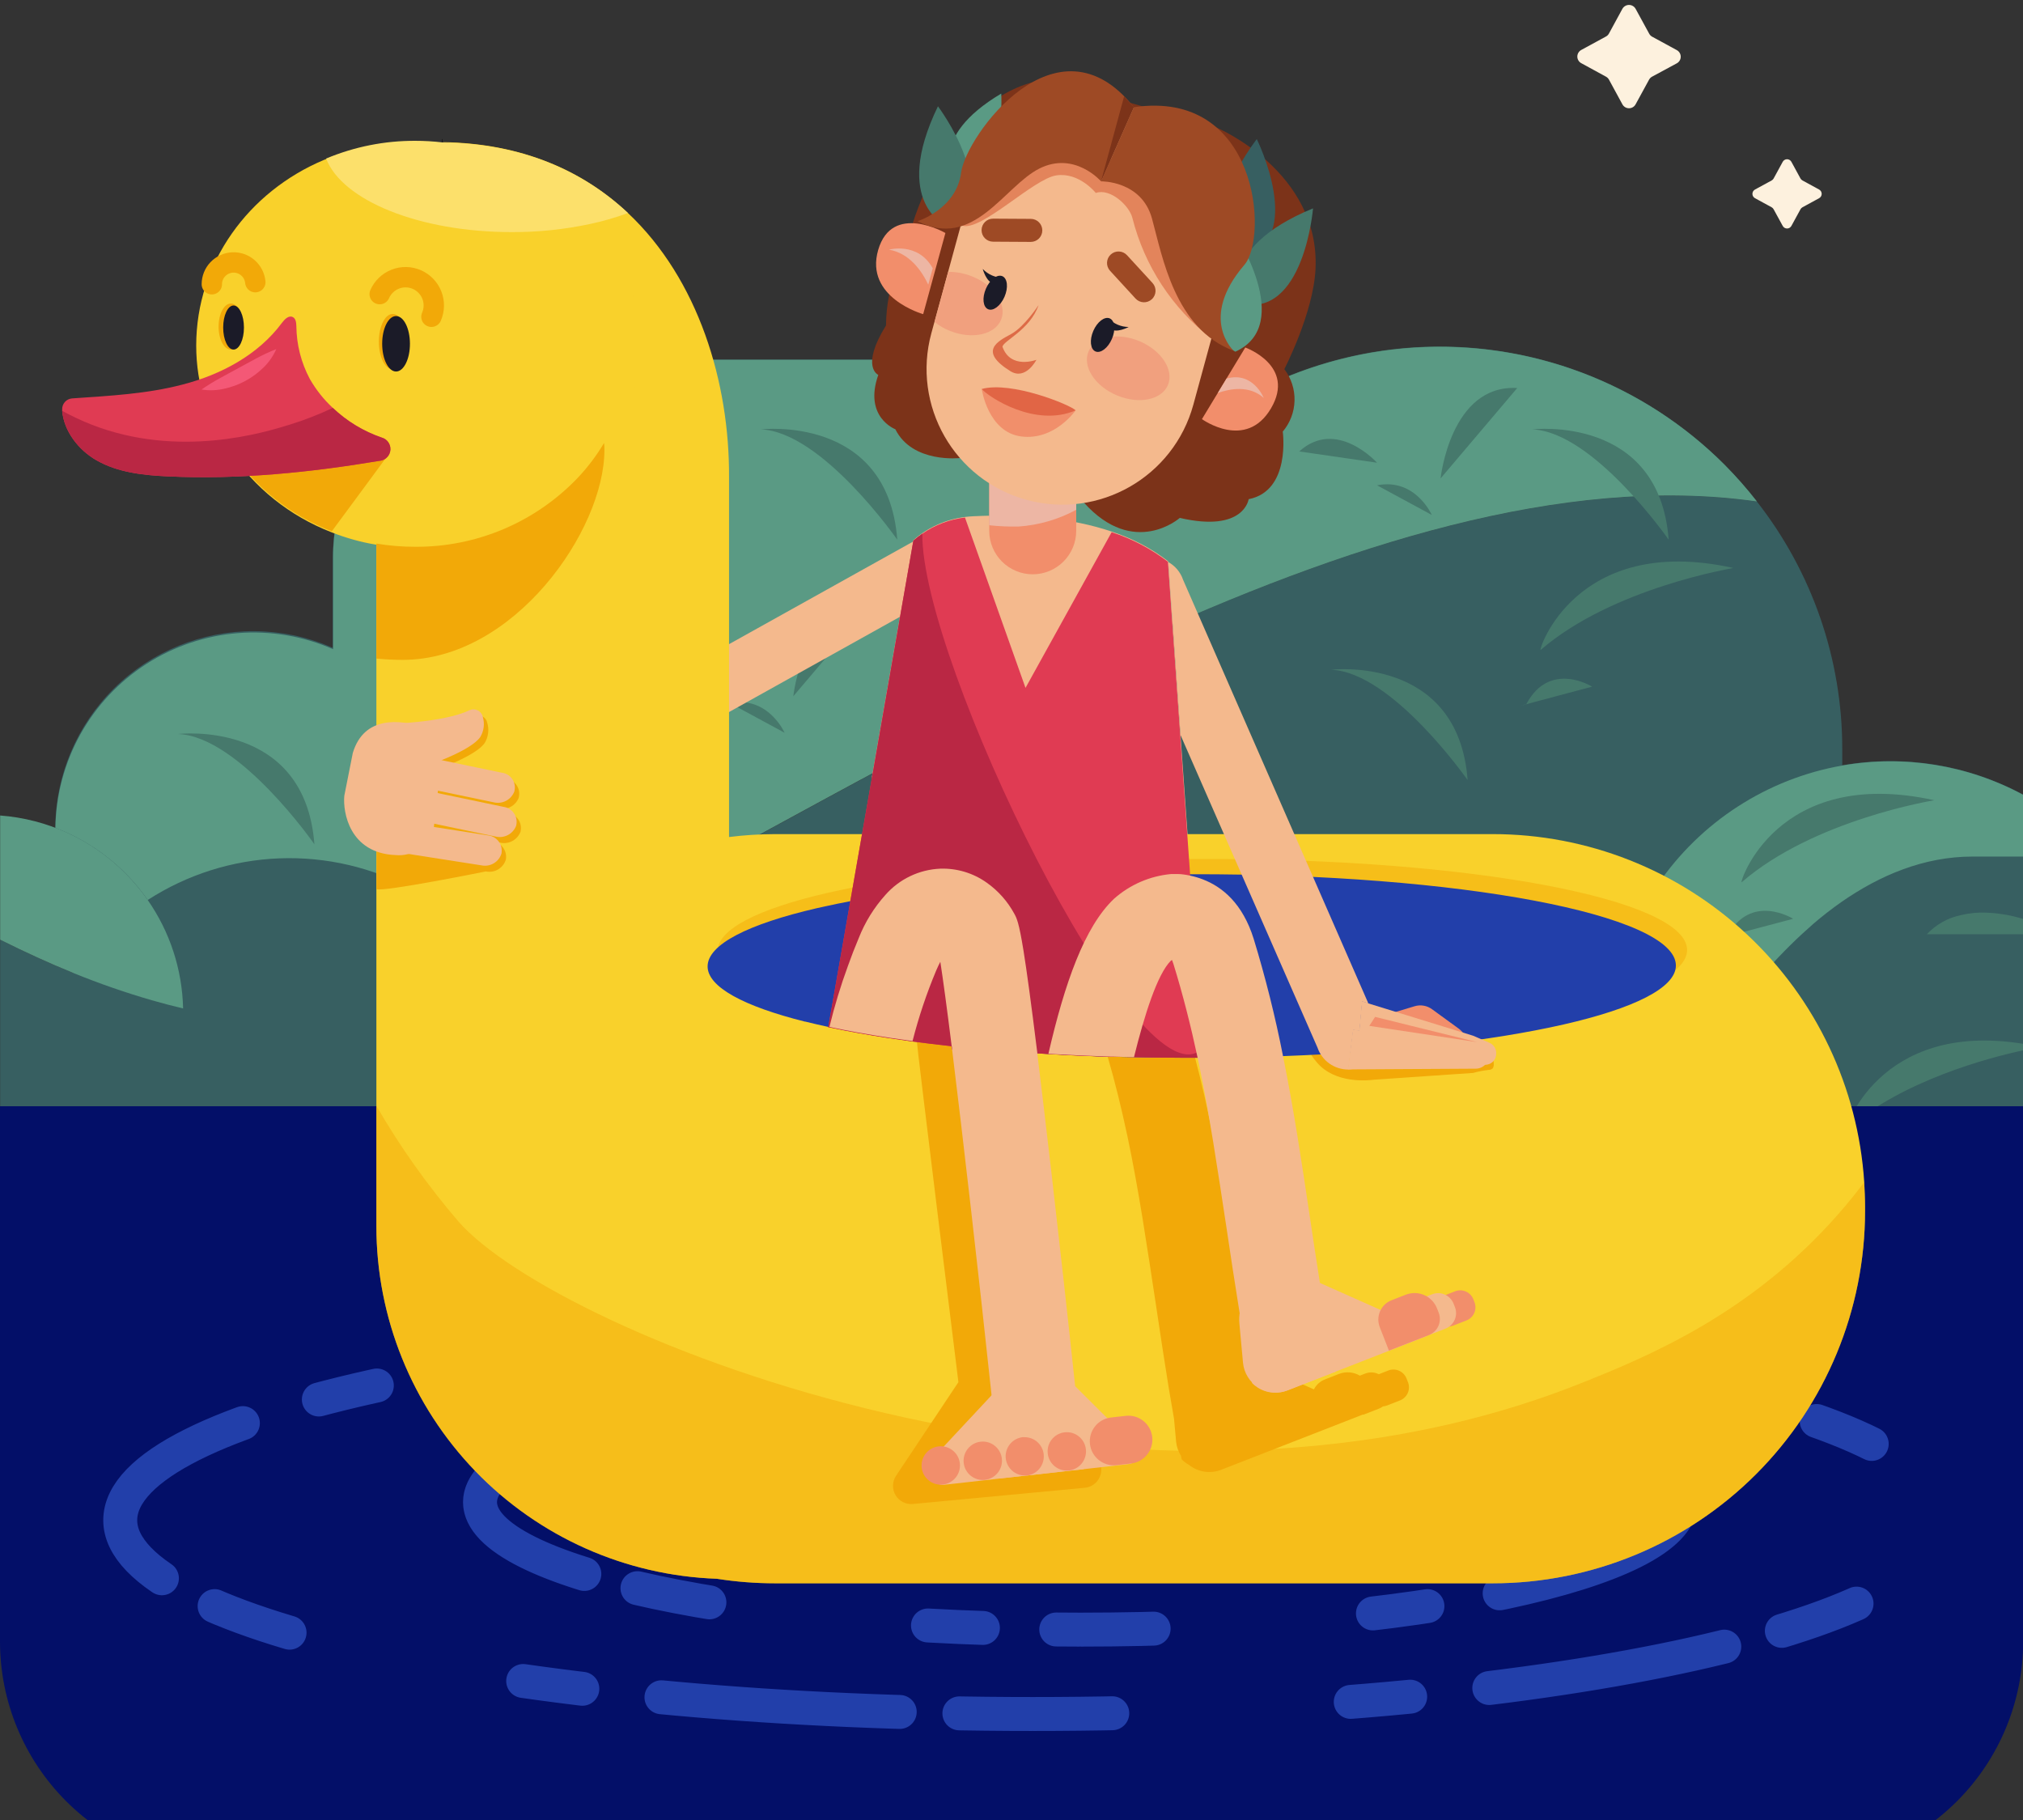 <svg width="299" height="269" viewBox="0 0 299 269" fill="none" xmlns="http://www.w3.org/2000/svg">
<rect x="0" y="0" width="299" height="269" fill="#333333" stroke="none"/>
<path d="M244.182 5.42L247.834 7.407C248.009 7.503 248.155 7.643 248.257 7.815C248.359 7.987 248.413 8.183 248.413 8.382C248.413 8.582 248.359 8.778 248.257 8.949C248.155 9.121 248.009 9.262 247.834 9.357L244.182 11.329C243.995 11.43 243.84 11.582 243.736 11.768L241.742 15.42C241.647 15.595 241.506 15.742 241.334 15.844C241.162 15.945 240.967 15.999 240.767 15.999C240.567 15.999 240.371 15.945 240.2 15.844C240.028 15.742 239.887 15.595 239.792 15.42L237.805 11.768C237.701 11.582 237.547 11.43 237.359 11.329L233.707 9.335C233.532 9.24 233.386 9.099 233.284 8.927C233.182 8.756 233.128 8.56 233.128 8.36C233.128 8.161 233.182 7.965 233.284 7.793C233.386 7.622 233.532 7.481 233.707 7.385L237.359 5.398C237.549 5.297 237.704 5.142 237.805 4.953L239.792 1.301C239.889 1.127 240.03 0.983 240.202 0.883C240.373 0.782 240.568 0.729 240.767 0.729C240.966 0.729 241.161 0.782 241.332 0.883C241.504 0.983 241.645 1.127 241.742 1.301L243.736 4.953C243.834 5.15 243.989 5.313 244.182 5.42Z" fill="#FDF1DE"/>
<path d="M266.403 26.669L268.842 27.998C268.964 28.059 269.066 28.152 269.138 28.267C269.209 28.383 269.247 28.516 269.247 28.652C269.247 28.788 269.209 28.921 269.138 29.036C269.066 29.152 268.964 29.245 268.842 29.305L266.403 30.635C266.278 30.704 266.177 30.808 266.11 30.934L264.781 33.367C264.72 33.488 264.627 33.59 264.512 33.662C264.396 33.733 264.263 33.771 264.127 33.771C263.992 33.771 263.858 33.733 263.743 33.662C263.627 33.59 263.534 33.488 263.474 33.367L262.144 30.934C262.078 30.808 261.977 30.704 261.852 30.635L259.412 29.305C259.291 29.245 259.189 29.152 259.117 29.036C259.046 28.921 259.008 28.788 259.008 28.652C259.008 28.516 259.046 28.383 259.117 28.267C259.189 28.152 259.291 28.059 259.412 27.998L261.852 26.669C261.976 26.601 262.077 26.5 262.144 26.377L263.474 23.937C263.534 23.815 263.627 23.713 263.743 23.642C263.858 23.57 263.992 23.532 264.127 23.532C264.263 23.532 264.396 23.57 264.512 23.642C264.627 23.713 264.72 23.815 264.781 23.937L266.11 26.377C266.178 26.5 266.279 26.601 266.403 26.669Z" fill="#FDF1DE"/>
<path d="M163.652 164.064C162.628 166.102 161.365 168.012 159.891 169.754C159.112 170.68 158.275 171.556 157.385 172.376C151.992 177.387 144.902 180.172 137.539 180.17H78.484C75.472 180.171 72.479 179.705 69.61 178.789C63.706 176.894 58.555 173.175 54.901 168.165C51.246 163.156 49.276 157.116 49.274 150.916C55.987 150.324 64.431 147.403 74.175 143.005C95.905 133.21 124.114 116.111 154.069 101.291C153.573 104.431 153.329 107.607 153.339 110.786V130.508C153.337 134.121 153.664 137.727 154.317 141.282C154.624 142.976 155.004 144.644 155.457 146.285C157.051 152.108 159.532 157.651 162.812 162.72C163.031 163.143 163.338 163.603 163.652 164.064Z" fill="#375F61"/>
<path d="M166.758 82.414V150.906C166.763 155.473 165.695 159.976 163.639 164.054C156.856 154.164 153.234 142.448 153.253 130.454V110.733C153.243 107.553 153.487 104.378 153.983 101.237C124.036 116.058 95.819 133.157 74.089 142.952C64.345 147.335 55.901 150.256 49.188 150.863V82.414C49.19 74.655 52.274 67.214 57.761 61.728C63.249 56.242 70.69 53.16 78.45 53.16H137.541C141.381 53.16 145.183 53.917 148.731 55.388C152.278 56.859 155.5 59.014 158.214 61.731C160.927 64.448 163.079 67.673 164.545 71.222C166.011 74.771 166.763 78.574 166.758 82.414Z" fill="#375F61"/>
<path d="M299.022 140.294V185.712C293.809 189.959 287.291 192.278 280.568 192.278C273.844 192.278 267.326 189.959 262.113 185.712L261.522 185.215C259.615 183.577 257.926 181.702 256.496 179.635C256.153 179.138 255.824 178.634 255.51 178.116C254.703 176.786 254.009 175.391 253.436 173.945C253.092 173.104 252.792 172.246 252.537 171.374C251.255 167.062 250.985 162.513 251.749 158.08C251.888 157.203 252.075 156.335 252.311 155.48C253.405 151.396 255.369 147.597 258.068 144.343C260.768 141.089 264.138 138.457 267.95 136.627C269.295 135.978 270.69 135.436 272.12 135.006C276.077 133.809 280.244 133.465 284.343 133.998C288.443 134.53 292.383 135.927 295.903 138.095C296.992 138.756 298.034 139.49 299.022 140.294Z" fill="#46796C"/>
<path d="M66.689 122.704C66.686 128.384 65.032 133.942 61.927 138.698C58.822 143.455 54.401 147.207 49.203 149.496C47.661 150.182 46.059 150.725 44.418 151.118C38.656 152.535 32.598 152.168 27.049 150.066C25.438 149.46 23.886 148.709 22.41 147.823C19.044 145.804 16.116 143.132 13.799 139.964C10.129 134.958 8.156 128.911 8.167 122.704V122.353C8.216 114.593 11.347 107.17 16.869 101.717C22.392 96.265 29.854 93.229 37.614 93.279C45.375 93.328 52.798 96.458 58.25 101.981C63.703 107.503 66.738 114.965 66.689 122.726V122.704Z" fill="#375F61"/>
<path d="M27.069 149.694V150.067C26.983 156.644 24.684 163.001 20.543 168.112C16.402 173.223 10.66 176.791 4.243 178.239C2.854 178.553 1.442 178.763 0.021 178.867V138.876C3.513 140.637 7.136 142.295 10.846 143.8C14.634 145.344 18.501 146.688 22.431 147.824C23.975 148.272 25.518 148.676 27.062 149.037C27.069 149.256 27.069 149.475 27.069 149.694Z" fill="#375F61"/>
<path d="M272.287 110.764V130.486C272.287 131.435 272.287 132.37 272.214 133.305C272.214 133.875 272.163 134.445 272.112 135.007C271.1 148.57 265.454 161.372 256.123 171.265C255.699 171.711 255.275 172.149 254.844 172.58C254.413 173.011 253.909 173.501 253.427 173.946C252.945 174.392 252.646 174.677 252.244 175.027C250.704 176.39 249.095 177.672 247.423 178.869L246.656 179.41C244.673 180.793 242.604 182.049 240.462 183.171C239.571 183.646 238.673 184.092 237.752 184.508C236.394 185.146 235.011 185.726 233.604 186.247C232.596 186.619 231.58 186.977 230.55 187.298C229.265 187.693 227.962 188.048 226.643 188.365C226.182 188.482 225.715 188.584 225.24 188.679C222.795 189.205 220.319 189.571 217.826 189.775C217.352 189.826 216.869 189.855 216.365 189.877C215.861 189.899 215.255 189.943 214.693 189.957C214.13 189.972 213.4 189.994 212.75 189.994H212.341C208.311 189.959 204.295 189.516 200.354 188.672C199.836 188.562 199.31 188.445 198.791 188.321C194.024 187.173 189.419 185.436 185.081 183.15C183.14 182.132 181.26 181.003 179.45 179.768C178.946 179.432 178.442 179.081 177.945 178.716C174.944 176.548 172.154 174.102 169.611 171.412C169.209 170.995 168.822 170.572 168.442 170.141C167.222 168.789 166.068 167.372 164.987 165.911C164.688 165.517 164.403 165.123 164.125 164.721C163.964 164.502 163.804 164.275 163.65 164.049C163.891 163.567 164.125 163.077 164.337 162.588C165.943 158.901 166.772 154.923 166.769 150.901V95.184L169.552 93.913L169.991 93.716C194.022 82.884 218.615 74.52 241.448 73.366C242.69 73.293 243.925 73.257 245.152 73.242C250 73.141 254.849 73.429 259.651 74.104C267.856 84.56 272.307 97.472 272.287 110.764Z" fill="#375F61"/>
<path d="M259.661 74.103C231.086 70.012 198.348 80.632 166.779 95.183V150.907C166.784 155.473 165.716 159.977 163.66 164.055C156.877 154.165 153.255 142.448 153.274 130.455V110.733C153.273 98.963 156.763 87.458 163.301 77.671C169.84 67.885 179.134 60.257 190.008 55.752C200.882 51.248 212.848 50.07 224.392 52.366C235.936 54.663 246.539 60.331 254.862 68.653C256.569 70.372 258.172 72.191 259.661 74.103Z" fill="#46796C"/>
<path d="M259.659 74.105C231.085 70.015 198.347 80.635 166.778 95.185C162.497 97.157 158.246 99.19 154.025 101.284C124.077 116.105 95.86 133.204 74.13 142.999C64.386 147.382 55.943 150.303 49.23 150.91C47.645 151.056 46.045 151.121 44.446 151.121C38.591 151.117 32.758 150.418 27.069 149.04C26.931 143.22 25.062 137.573 21.7 132.82C18.338 128.068 13.636 124.425 8.194 122.357C8.26 117.525 9.52 112.785 11.863 108.558C14.206 104.332 17.559 100.752 21.622 98.136C25.686 95.521 30.334 93.952 35.151 93.57C39.968 93.187 44.805 94.003 49.23 95.945V82.417C49.232 74.658 52.316 67.217 57.803 61.731C63.29 56.245 70.732 53.164 78.491 53.164H137.539C143.903 53.163 150.094 55.237 155.174 59.071C160.254 62.906 163.945 68.291 165.689 74.412C170.856 67.716 177.39 62.198 184.857 58.226C192.323 54.255 200.551 51.92 208.991 51.378C217.431 50.836 225.889 52.099 233.802 55.084C241.716 58.068 248.902 62.705 254.882 68.685C256.581 70.395 258.177 72.205 259.659 74.105Z" fill="#5A9A84"/>
<path d="M81.295 165.368V178.778H4.242V165.368C4.221 157.681 6.512 150.166 10.816 143.798C11.722 142.454 12.715 141.17 13.789 139.956C16.131 137.28 18.835 134.945 21.824 133.017C27.642 129.25 34.368 127.122 41.294 126.857C48.219 126.593 55.088 128.201 61.177 131.513C67.265 134.825 72.347 139.718 75.888 145.676C79.429 151.634 81.297 158.437 81.295 165.368Z" fill="#375F61"/>
<path d="M246.659 169.731V183.149H169.613V169.731C169.613 168.855 169.643 167.985 169.701 167.123C169.941 163.447 170.714 159.826 171.994 156.372C174.212 150.367 177.891 145.009 182.698 140.783C187.506 136.557 193.292 133.596 199.531 132.168C205.771 130.74 212.268 130.889 218.436 132.603C224.603 134.316 230.247 137.54 234.855 141.982L235.374 142.493C238.953 146.068 241.793 150.314 243.729 154.988C245.666 159.662 246.661 164.672 246.659 169.731Z" fill="#46796C"/>
<path d="M217.975 138.095C228.192 138.095 237.99 142.153 245.215 149.378C252.439 156.602 256.498 166.401 256.498 176.617V190.028H179.452V176.617C179.452 166.401 183.511 156.602 190.735 149.378C197.96 142.153 207.758 138.095 217.975 138.095Z" fill="#5A9A84"/>
<path d="M218.011 194.048H175.522C175.511 190.383 175.906 186.728 176.698 183.15C176.698 183.004 176.763 182.865 176.793 182.726C177.114 181.346 177.523 180.002 177.925 178.716C178.368 177.364 178.884 176.038 179.473 174.743C180.14 173.286 180.903 171.875 181.76 170.521C185.609 164.48 190.919 160.733 196.755 160.733C202.591 160.733 207.902 164.48 211.751 170.521C212.828 172.219 213.755 174.008 214.519 175.868C215.271 177.672 215.896 179.527 216.389 181.419C216.543 181.989 216.681 182.566 216.813 183.15C217.071 184.275 217.283 185.422 217.448 186.59C217.448 186.663 217.448 186.744 217.485 186.817C217.624 187.781 217.733 188.76 217.806 189.738C217.806 189.833 217.806 189.921 217.806 190.016C217.96 191.353 218.011 192.689 218.011 194.048Z" fill="#46796C"/>
<path d="M254.341 194.494H211.874C211.874 194.341 211.874 194.195 211.874 194.049C211.87 194.022 211.87 193.995 211.874 193.968C211.896 192.644 212.051 191.325 212.334 190.031C212.33 190.012 212.33 189.992 212.334 189.973C212.531 189.057 212.792 188.156 213.116 187.277C213.644 185.832 214.327 184.448 215.154 183.151C215.533 182.553 215.942 181.975 216.381 181.419C216.913 180.749 217.481 180.108 218.083 179.498C220.049 177.523 222.386 175.956 224.959 174.885C227.532 173.815 230.291 173.263 233.078 173.261C234.642 173.258 236.2 173.432 237.724 173.779C240.997 174.514 244.049 176.016 246.628 178.162C246.891 178.374 247.147 178.593 247.395 178.826C247.643 179.06 247.855 179.257 248.074 179.476C248.293 179.696 248.432 179.842 248.6 180.032C248.657 180.084 248.711 180.14 248.761 180.2C249.528 181.036 250.224 181.935 250.842 182.888C253.11 186.325 254.316 190.354 254.312 194.472L254.341 194.494Z" fill="#46796C"/>
<path d="M299.023 117.462V212.593H250.946C247.451 212.581 244.103 211.188 241.631 208.716C239.16 206.245 237.766 202.896 237.755 199.401V154.173C237.755 153.26 237.755 152.354 237.85 151.456C237.923 150.199 238.062 148.958 238.252 147.738C238.339 147.183 238.434 146.635 238.544 146.087C238.653 145.539 238.792 144.889 238.938 144.305C239.179 143.326 239.457 142.362 239.764 141.383C240.195 140.061 240.684 138.761 241.224 137.497C244.006 131.199 248.292 125.681 253.707 121.429C259.121 117.176 265.497 114.319 272.275 113.108C281.419 111.505 290.836 113.028 299.009 117.432L299.023 117.462Z" fill="#375F61"/>
<path d="M299.023 117.462V126.592H291.543C284.319 126.592 277.804 129.397 272.216 133.268C270.736 134.303 269.31 135.412 267.943 136.592C263.23 140.716 259.044 145.407 255.482 150.557C254.079 152.559 253.013 154.261 252.304 155.444L252.224 155.575C251.662 156.51 251.348 157.102 251.289 157.204L243.196 153.764L237.849 151.463L229.201 147.745C223.08 145.123 216.915 142.501 212.496 140.675C212.787 139.882 213.123 139.106 213.504 138.352C214.522 136.347 215.851 134.515 217.441 132.925C217.602 132.764 217.755 132.611 217.923 132.465C218.252 132.151 218.595 131.844 218.946 131.559C220.981 129.875 223.312 128.584 225.819 127.753C227.19 127.297 228.605 126.986 230.041 126.826C230.834 126.731 231.631 126.685 232.429 126.687C232.985 126.687 233.54 126.687 234.088 126.753C238.022 127.061 241.79 128.468 244.964 130.814C248.104 126.19 252.139 122.244 256.832 119.208C261.524 116.171 266.778 114.107 272.282 113.138C281.426 111.534 290.843 113.058 299.015 117.462H299.023Z" fill="#5A9A84"/>
<path d="M257.417 130.389C256.993 130.761 262.442 113.092 285.904 118.271C285.918 118.264 268.11 121.12 257.417 130.389Z" fill="#46796C"/>
<path d="M226.491 133.314C226.491 133.314 245.227 131.078 246.629 149.609C246.629 149.602 235.534 133.686 226.491 133.314Z" fill="#46796C"/>
<path d="M254.342 138.646C255.313 138.347 265.028 135.79 265.028 135.79C265.028 135.79 258.776 131.86 255.313 138.347L254.342 138.646Z" fill="#46796C"/>
<path d="M299.022 154.27V155.227C293.792 156.359 281.222 159.689 272.931 166.87C272.515 167.206 277.577 150.771 299.022 154.27Z" fill="#46796C"/>
<path d="M241.991 169.769C241.991 169.769 260.727 167.534 262.129 186.072C262.144 186.072 251.049 170.149 241.991 169.769Z" fill="#46796C"/>
<path d="M269.857 175.105C270.829 174.806 280.551 172.249 280.551 172.249C280.551 172.249 274.291 168.32 270.829 174.806L269.857 175.105Z" fill="#46796C"/>
<path d="M227.704 96.06C227.273 96.425 232.729 78.756 256.19 83.942C256.205 83.972 238.39 86.828 227.704 96.06Z" fill="#46796C"/>
<path d="M196.778 98.982C196.778 98.982 215.514 96.747 216.916 115.286C216.916 115.307 205.821 99.384 196.778 98.982Z" fill="#46796C"/>
<path d="M226.491 63.458C226.491 63.458 245.227 61.223 246.629 79.761C246.629 79.761 235.534 63.838 226.491 63.458Z" fill="#46796C"/>
<path d="M224.63 104.348C225.601 104.049 235.316 101.485 235.316 101.485C235.316 101.485 229.064 97.555 225.601 104.049L224.63 104.348Z" fill="#46796C"/>
<path d="M299.021 135.813C297.291 135.276 295.499 134.964 293.689 134.885C292.395 134.819 291.099 134.939 289.84 135.243C287.903 135.643 286.137 136.633 284.785 138.077H299.021V135.813Z" fill="#46796C"/>
<path d="M27.062 149.039C25.514 148.674 23.97 148.27 22.431 147.827C18.501 146.69 14.634 145.347 10.846 143.802C7.136 142.298 3.542 140.639 0.021 138.879V120.523C6.993 121.048 13.543 124.061 18.479 129.011C19.714 130.243 20.836 131.582 21.832 133.014C25.117 137.723 26.936 143.299 27.062 149.039Z" fill="#5A9A84"/>
<path d="M57.265 105.558C56.834 105.93 62.283 88.261 85.752 93.44C85.759 93.418 67.951 96.281 57.265 105.558Z" fill="#46796C"/>
<path d="M26.332 108.48C26.332 108.48 45.068 106.245 46.47 124.783C46.47 124.762 35.375 108.838 26.332 108.48Z" fill="#46796C"/>
<path d="M112.479 63.458C112.479 63.458 131.215 61.223 132.617 79.761C132.617 79.761 121.522 63.838 112.479 63.458Z" fill="#46796C"/>
<path d="M54.184 113.797C55.155 113.498 64.877 110.941 64.877 110.941C64.877 110.941 58.617 107.011 55.155 113.498L54.184 113.797Z" fill="#46796C"/>
<path d="M83.876 75.872C84.847 75.573 94.562 73.016 94.562 73.016C94.562 73.016 88.302 69.087 84.847 75.573L83.876 75.872Z" fill="#46796C"/>
<path d="M212.919 70.707C212.919 70.707 214.38 56.778 224.248 57.347L212.919 70.707Z" fill="#46796C"/>
<path d="M203.527 71.722L211.62 76.105C211.62 76.105 209.203 70.605 203.527 71.722Z" fill="#46796C"/>
<path d="M192.028 66.72L203.525 68.385C203.525 68.385 197.528 61.731 192.028 66.72Z" fill="#46796C"/>
<path d="M117.253 102.898C117.253 102.898 118.714 88.969 128.589 89.539L117.253 102.898Z" fill="#46796C"/>
<path d="M107.87 103.913L115.963 108.296C115.963 108.296 113.546 102.796 107.87 103.913Z" fill="#46796C"/>
<path d="M96.366 98.909L107.87 100.575C107.87 100.575 101.874 93.942 96.366 98.909Z" fill="#46796C"/>
<path d="M299.023 163.49V242.603C299.023 251.454 295.507 259.943 289.248 266.201C282.989 272.46 274.501 275.976 265.65 275.976H33.373C28.991 275.976 24.651 275.113 20.602 273.436C16.553 271.759 12.874 269.3 9.775 266.201C6.676 263.102 4.218 259.423 2.54 255.374C0.863 251.325 0 246.986 0 242.603V163.49H299.023Z" fill="#030F68"/>
<path d="M152.636 253.314C227.121 253.314 287.502 240.492 287.502 224.674C287.502 208.857 227.121 196.034 152.636 196.034C78.151 196.034 17.77 208.857 17.77 224.674C17.77 240.492 78.151 253.314 152.636 253.314Z" stroke="#223FAA" stroke-width="5.016" stroke-miterlimit="10" stroke-linecap="round" stroke-dasharray="11.76 35.29 8.82 11.76 35.29 8.82"/>
<path d="M159.67 240.845C208.672 240.845 248.396 232.408 248.396 222C248.396 211.592 208.672 203.155 159.67 203.155C110.669 203.155 70.945 211.592 70.945 222C70.945 232.408 110.669 240.845 159.67 240.845Z" stroke="#223FAA" stroke-width="5.016" stroke-miterlimit="10" stroke-linecap="round" stroke-dasharray="10.84 32.5 8.13 10.84 32.5 8.13"/>
<path d="M177.151 146.815L136.576 143.893L128.877 114.793L134.991 79.834C137.138 77.94 139.81 76.743 142.653 76.401C143.033 76.35 143.383 76.321 143.822 76.299C151.338 75.934 158.43 76.562 164.332 78.571C167.337 79.547 170.153 81.029 172.659 82.953L175.982 129.759L176.713 139.898L177.151 146.815Z" fill="#F4B98D"/>
<path d="M146.209 67.528V78.448C146.209 80.152 146.886 81.787 148.092 82.993C149.297 84.198 150.932 84.876 152.637 84.876C154.342 84.876 155.976 84.198 157.182 82.993C158.387 81.787 159.065 80.152 159.065 78.448V67.528H146.209Z" fill="#F28E6B"/>
<g style="mix-blend-mode:multiply">
<path d="M146.209 67.528V77.63C147.64 77.782 149.079 77.846 150.519 77.82C153.512 77.617 156.427 76.772 159.065 75.343V69.215L146.209 67.528Z" fill="#EDB6A4"/>
</g>
<path d="M179.861 18.882C179.861 18.882 195.113 25.339 194.434 39.751C194.127 46.244 189.825 54.556 189.825 54.556C190.843 55.892 191.376 57.535 191.333 59.214C191.291 60.893 190.676 62.507 189.591 63.789C189.591 63.789 190.818 72.554 184.551 73.774C184.551 73.774 183.886 78.748 174.376 76.542C174.376 76.542 167.62 82.524 160.206 74.285C152.792 66.046 144.523 64.702 144.523 64.702L141.923 67.689C141.923 67.689 134.867 68.529 132.332 63.438C132.332 63.438 127.607 61.656 129.812 55.404C129.812 55.404 127.132 54.257 130.952 48.099C130.977 45.112 131.554 42.155 132.654 39.378C133.445 37.566 134.117 35.705 134.663 33.805C134.663 33.805 140.031 13.681 154.873 11.695L179.861 18.882Z" fill="#7C3319"/>
<path d="M177.647 61.942L184.053 51.358C184.053 51.358 191.562 54.031 187.859 60.342C184.156 66.653 177.647 61.942 177.647 61.942Z" fill="#F28E6B"/>
<g style="mix-blend-mode:multiply">
<path d="M186.779 58.81C186.779 58.81 185.208 54.851 181.286 55.947L179.993 58.079C181.841 57.422 184.69 56.925 186.779 58.81Z" fill="#EDB6A4"/>
</g>
<path d="M136.445 46.429L139.732 34.435C139.732 34.435 131.85 29.877 129.798 36.933C127.745 43.989 136.445 46.429 136.445 46.429Z" fill="#F28E6B"/>
<g style="mix-blend-mode:multiply">
<path d="M131.389 36.898C131.389 36.898 135.676 35.7 137.86 39.652L137.196 42.07C136.268 40.098 134.456 37.417 131.389 36.898Z" fill="#EDB6A4"/>
</g>
<path d="M167.566 15.899L167.559 15.897C156.868 12.979 145.836 19.279 142.918 29.97L137.658 49.234C134.74 59.925 141.04 70.957 151.73 73.875L151.737 73.877C162.428 76.796 173.46 70.496 176.378 59.805L181.638 40.54C184.556 29.85 178.256 18.818 167.566 15.899Z" fill="#F4B98D"/>
<path d="M140.46 48.925C139.616 48.606 138.829 48.153 138.13 47.581L140.146 40.175C141.344 40.17 142.532 40.395 143.645 40.839C146.917 42.132 148.86 44.988 147.976 47.216C147.092 49.444 143.732 50.211 140.46 48.925Z" fill="#F1A07E"/>
<path d="M172.618 56.906C173.549 54.698 171.677 51.8 168.435 50.433C165.194 49.066 161.812 49.747 160.881 51.955C159.949 54.163 161.822 57.061 165.063 58.428C168.304 59.795 171.687 59.114 172.618 56.906Z" fill="#F1A07E"/>
<path d="M148.469 43.853C149.052 42.505 148.909 41.146 148.15 40.818C147.391 40.49 146.303 41.316 145.72 42.664C145.137 44.012 145.28 45.371 146.039 45.699C146.799 46.027 147.886 45.201 148.469 43.853Z" fill="#1B1B28"/>
<path d="M164.339 50.092C164.922 48.744 164.779 47.385 164.02 47.057C163.261 46.729 162.173 47.556 161.59 48.904C161.008 50.251 161.151 51.61 161.91 51.938C162.669 52.266 163.756 51.44 164.339 50.092Z" fill="#1B1B28"/>
<path d="M153.499 45.097C153.499 45.097 151.388 48.318 149.445 49.37C147.502 50.422 144.544 51.875 149.335 54.855C151.607 56.265 153.184 53.175 153.184 53.175C153.184 53.175 149.372 54.636 148.166 51.254C148.247 50.378 152.235 48.771 153.499 45.097Z" fill="#DD6B47"/>
<path d="M163.833 47.041C164.218 47.445 164.682 47.768 165.195 47.989C165.709 48.209 166.261 48.324 166.82 48.326C166.82 48.326 165.023 49.291 164.14 48.618C163.896 48.445 163.729 48.184 163.672 47.891C163.615 47.597 163.672 47.293 163.833 47.041Z" fill="#1B1B28"/>
<path d="M148.235 41.05C147.675 41.044 147.122 40.926 146.609 40.703C146.096 40.479 145.633 40.155 145.247 39.749C145.247 39.749 145.773 41.721 146.869 41.904C147.162 41.962 147.467 41.906 147.721 41.748C147.975 41.589 148.158 41.339 148.235 41.05Z" fill="#1B1B28"/>
<path d="M170.342 41.823L166.573 37.717C165.937 37.025 164.861 36.978 164.168 37.614C163.476 38.25 163.43 39.326 164.065 40.019L167.834 44.124C168.47 44.817 169.546 44.863 170.239 44.227C170.931 43.592 170.977 42.515 170.342 41.823Z" fill="#9E4A25"/>
<path d="M146.768 35.718L152.341 35.752C153.281 35.757 154.047 35 154.053 34.06C154.059 33.12 153.301 32.353 152.361 32.348L146.788 32.315C145.848 32.309 145.082 33.067 145.076 34.007C145.071 34.947 145.828 35.713 146.768 35.718Z" fill="#9E4A25"/>
<path d="M158.978 60.648C158.978 60.648 155.881 65.141 150.943 64.505C146.005 63.87 145.1 57.493 145.1 57.493L158.978 60.648Z" fill="#F18F6B"/>
<path d="M141.001 26.334C141.001 26.334 136.94 20.388 147.984 13.829C147.984 13.829 148.846 27.086 141.001 26.334Z" fill="#5A9A84"/>
<path d="M139.929 33.393C139.929 33.393 131.697 30.019 138.629 15.71C138.629 15.71 148.548 28.858 139.929 33.393Z" fill="#46796C"/>
<path d="M179.059 50.042C173.276 45.582 169.16 39.308 167.372 32.227C166.934 30.416 164.107 27.764 161.959 28.517C161.959 28.517 159.505 25.412 156.116 25.923C152.727 26.435 145.05 34.214 142.238 33.352C139.426 32.49 150.273 21.271 150.404 21.439C150.535 21.607 160.418 20.81 160.418 20.81L170.79 28.721L175.713 32.147L179.059 50.042Z" fill="#E3845B"/>
<path d="M145.1 57.491C146.159 58.711 153.025 63.232 158.978 60.647C158.233 59.843 149.489 56.279 145.1 57.491Z" fill="#E16545"/>
<path d="M167.581 15.845L162.739 26.801C162.739 26.801 158.823 22.287 153.608 24.916C148.393 27.546 143.915 36.968 135.625 32.688C135.625 32.688 141.359 30.906 142.053 25.508C142.747 20.11 156.223 1.521 167.581 15.845Z" fill="#9E4A25"/>
<path d="M183.726 38.16C183.726 38.16 176.253 33.31 185.749 20.55C185.749 20.55 193.053 35.275 183.726 38.16Z" fill="#375F61"/>
<path d="M183.257 44.842C183.257 44.842 179.364 36.808 194.067 30.796C194.067 30.796 192.723 47.18 183.257 44.842Z" fill="#46796C"/>
<path d="M182.583 51.977C182.583 51.977 174.548 48.091 182.4 34.257C182.4 34.257 191.472 47.967 182.583 51.977Z" fill="#5A9A84"/>
<path d="M167.582 15.845L162.739 26.802C162.739 26.802 168.714 26.671 170.263 32.295C171.811 37.919 173.608 48.583 182.344 51.848C182.344 51.848 177.092 47.086 183.936 39.124C187.472 34.968 185.945 13.15 167.582 15.845Z" fill="#9E4A25"/>
<path d="M167.582 15.844L162.739 26.786L166.15 14.223L167.582 15.844Z" fill="#7C3319"/>
<path d="M136.049 79.431L89.51 105.366L93.777 113.023L140.315 87.088L136.049 79.431Z" fill="#F4B98D"/>
<path d="M275.656 178.348V178.976C275.654 193.57 269.855 207.565 259.535 217.884C249.215 228.203 235.219 233.999 220.626 233.999H114.56C111.674 233.999 108.792 233.774 105.941 233.327C92.436 232.851 79.643 227.15 70.258 217.427C60.873 207.704 55.628 194.718 55.629 181.204V80.332C57.509 80.65 59.412 80.808 61.319 80.807C65.833 80.841 70.306 79.948 74.46 78.181C78.614 76.414 82.361 73.812 85.467 70.537C85.774 70.206 86.073 69.87 86.365 69.529C86.643 69.207 86.906 68.886 87.169 68.55L87.278 68.404C87.512 68.105 87.746 67.798 87.965 67.484L88.133 67.243C88.301 67.009 88.462 66.768 88.615 66.512L88.863 66.125C89.01 65.898 89.141 65.672 89.28 65.446L89.689 64.715C89.755 64.606 89.813 64.496 89.871 64.387C89.93 64.277 90.091 63.985 90.2 63.78C90.419 63.357 90.631 62.918 90.828 62.48C90.938 62.254 91.033 62.027 91.128 61.801C91.464 61.012 91.763 60.201 92.026 59.383C92.318 58.457 92.562 57.516 92.757 56.564C92.822 56.257 92.881 55.957 92.932 55.651C92.983 55.344 93.056 54.92 93.1 54.548C93.1 54.321 93.158 54.102 93.18 53.876C93.202 53.649 93.253 53.204 93.275 52.868C93.297 52.532 93.312 52.407 93.319 52.174C93.326 51.94 93.319 51.787 93.319 51.589C93.319 51.392 93.319 51.042 93.319 50.764C93.306 44.337 91.132 38.101 87.147 33.059C84.487 29.716 81.194 26.932 77.456 24.864C73.719 22.796 69.61 21.485 65.365 21.006C77.111 21.16 86.132 25.221 92.764 31.437C103.297 41.312 107.825 56.644 107.752 70.493V123.705C109.994 123.424 112.25 123.28 114.509 123.274H220.626C234.591 123.271 248.035 128.58 258.231 138.124C268.427 147.667 274.612 160.731 275.532 174.667C275.59 175.916 275.656 177.136 275.656 178.348Z" fill="#F9D12B"/>
<path d="M94.5 50.89C94.5 51.183 94.5 51.476 94.5 51.695C94.5 51.915 94.5 52.061 94.5 52.281C94.5 52.5 94.5 52.719 94.427 52.939C94.427 53.305 94.354 53.598 94.354 53.963C94.354 54.183 94.281 54.402 94.281 54.622C94.208 54.988 94.208 55.354 94.135 55.719C94.063 56.012 94.063 56.305 93.99 56.598C93.771 57.549 93.552 58.5 93.261 59.451C92.969 60.256 92.678 61.061 92.386 61.866C92.313 62.085 92.167 62.305 92.094 62.524C91.876 62.963 91.657 63.402 91.439 63.842C91.366 64.061 91.22 64.281 91.147 64.427C91.074 64.5 91.001 64.646 91.001 64.719C90.855 64.939 90.71 65.159 90.564 65.451C90.418 65.671 90.272 65.89 90.126 66.11C90.053 66.256 89.981 66.402 89.908 66.476C89.762 66.695 89.616 66.988 89.397 67.207C89.325 67.281 89.252 67.354 89.252 67.427C89.033 67.719 88.814 68.085 88.596 68.378C88.523 68.451 88.523 68.451 88.523 68.524C88.231 68.89 88.013 69.183 87.721 69.476C87.429 69.841 87.138 70.134 86.846 70.5C81.015 76.793 70.841 81 61.219 81C59.251 81 57.355 80.854 55.533 80.488C53.273 80.122 51.014 79.463 48.973 78.659C42.777 76.244 37.601 72.073 34.102 66.805C30.749 62.342 29 56.854 29 51.073C29 38.854 36.727 28.317 47.879 23.634C51.888 21.951 56.335 21 61 21C62.385 21 63.77 21.073 65.082 21.22C73.975 22.317 83.275 26.671 88.304 33.11C92.167 38.085 94.5 44.232 94.5 50.89Z" fill="#F9D12B"/>
<path d="M193.411 154.121C193.097 155.194 194.142 156.436 194.66 157.042C197.334 160.191 202.184 159.687 203.119 159.57L217.727 158.569C218.474 158.362 219.236 158.213 220.006 158.124C220.229 158.13 220.446 158.052 220.612 157.904C220.612 157.904 221 157.503 220.612 156.378C219.736 153.872 194.77 149.504 193.411 154.121Z" fill="#F2A908"/>
<path opacity="0.48" d="M249.353 140.396C249.353 147.029 224.314 152.573 191.196 153.792C187.237 153.939 183.162 154.019 178.998 154.034H177.713C177.077 154.034 176.449 154.034 175.821 154.034C173.561 154.034 171.334 154.007 169.137 153.953C168.078 153.953 167.019 153.902 165.975 153.866H165.631H165.179C164.214 153.866 163.265 153.8 162.323 153.756C160.336 153.683 158.386 153.581 156.479 153.471L154.799 153.369C153.733 153.301 152.674 153.228 151.622 153.15L149.314 152.974C146.83 152.77 144.434 152.551 142.112 152.302L138.985 151.937L136.327 151.601C135.18 151.448 134.062 151.287 132.959 151.119C129.745 150.63 126.751 150.097 124.019 149.512H123.88C122.711 149.264 121.601 149.001 120.535 148.738H120.469C111.426 146.474 106.058 143.625 106.058 140.579C106.058 137.321 112.12 134.312 122.229 131.975C122.668 131.88 123.113 131.77 123.566 131.682C124.705 131.427 125.903 131.186 127.138 130.952C128.784 130.635 130.505 130.336 132.302 130.054C136.867 129.323 141.907 128.724 147.312 128.242C148.043 128.169 148.773 128.103 149.555 128.045C157.319 127.402 165.785 127.022 174.667 126.957H175.616C176.23 126.957 176.843 126.957 177.464 126.957H177.713C217.258 126.832 249.346 132.888 249.353 140.396Z" fill="#F2A908"/>
<path opacity="0.47" d="M275.656 178.347V178.975C275.654 193.569 269.855 207.565 259.535 217.883C249.215 228.202 235.219 233.999 220.626 233.999H114.56C111.674 233.998 108.792 233.773 105.941 233.327C92.436 232.85 79.643 227.149 70.258 217.426C60.873 207.703 55.628 194.717 55.629 181.203V163.439C59.136 169.495 63.195 175.215 67.754 180.524C82.297 197.207 166.026 231.325 233.518 204.489C243.335 200.582 258.637 194.3 271.624 179.523C273.041 177.911 274.344 176.307 275.532 174.71C275.59 175.915 275.656 177.135 275.656 178.347Z" fill="#F2A908"/>
<path d="M208.055 204.163L207.887 203.732C207.686 203.218 207.29 202.805 206.784 202.583C206.279 202.361 205.706 202.349 205.192 202.549L203.789 203.097C203.481 202.941 203.144 202.852 202.799 202.834C202.455 202.817 202.11 202.871 201.788 202.995L200.984 203.309C200.524 203.036 200.009 202.872 199.476 202.828C198.944 202.783 198.408 202.86 197.909 203.053L195.798 203.878C195.103 204.152 194.534 204.672 194.199 205.339L185.39 201.417L185.222 201.344L184.623 201.066C184.623 201.022 184.623 200.971 184.623 200.92C184.097 197.597 183.6 194.281 183.111 190.994C181.949 183.207 180.766 175.275 179.166 167.364C178.436 163.668 177.589 159.987 176.632 156.328C176.077 154.224 175.478 152.13 174.835 150.046C173.206 144.809 170.197 142.34 167.304 141.237C166.704 141.005 166.086 140.822 165.456 140.689C165.12 140.616 164.784 140.558 164.463 140.514C164.172 140.473 163.88 140.451 163.586 140.448H162.644C159.509 140.732 156.548 142.012 154.193 144.1C151.615 146.518 149.569 150.375 147.831 155.239L150.139 155.415C151.184 155.495 152.243 155.568 153.309 155.634L154.989 155.736C156.903 155.845 158.853 155.948 160.833 156.021C161.264 155.008 161.859 154.073 162.593 153.252L162.768 153.15C162.834 153.304 162.9 153.493 162.973 153.727C163.221 154.531 163.462 155.327 163.703 156.13C164.806 159.929 165.741 163.749 166.567 167.613L166.61 167.803C168.327 175.918 169.532 184.223 170.847 192.827C171.453 196.896 172.074 201.015 172.746 205.157C172.994 206.661 173.257 208.173 173.52 209.678L173.834 213.111C173.915 213.847 174.165 214.555 174.565 215.178C174.565 215.353 174.63 215.521 174.66 215.697C174.982 216.01 175.342 216.28 175.733 216.5C176.391 217.023 177.173 217.366 178.003 217.494C178.833 217.622 179.682 217.531 180.467 217.231L187.61 214.448L195.499 211.373L200.984 209.232L201.393 209.072H201.459H201.525L203.84 208.173C204.04 208.089 204.229 207.982 204.403 207.852C204.6 207.839 204.794 207.797 204.98 207.728L206.945 206.961C207.205 206.855 207.442 206.698 207.64 206.498C207.838 206.299 207.994 206.061 208.098 205.799C208.202 205.538 208.251 205.258 208.244 204.977C208.236 204.696 208.172 204.419 208.055 204.163Z" fill="#F2A908"/>
<path d="M135.496 153.763C135.459 154.282 141.654 204.272 141.654 204.272L132.428 218.121C132.149 218.544 131.996 219.037 131.985 219.543C131.974 220.049 132.106 220.548 132.367 220.982C132.627 221.417 133.005 221.769 133.456 221.998C133.908 222.227 134.415 222.324 134.919 222.277L160.338 219.881C160.809 219.837 161.259 219.668 161.644 219.394C162.029 219.119 162.335 218.748 162.53 218.318C162.726 217.887 162.804 217.413 162.758 216.942C162.712 216.472 162.542 216.022 162.266 215.638L153.253 203.177L148.585 155.144L135.496 153.763Z" fill="#F2A908"/>
<path d="M76.95 122.829V122.873C76.733 123.482 76.297 123.988 75.727 124.294C75.157 124.599 74.494 124.681 73.867 124.524L64.832 122.639L64.773 123.114L72.713 124.356C73.022 124.381 73.322 124.47 73.596 124.616C73.869 124.762 74.11 124.962 74.303 125.204C74.497 125.446 74.639 125.725 74.721 126.023C74.803 126.322 74.823 126.634 74.78 126.941V126.992C74.604 127.612 74.199 128.142 73.647 128.476C73.096 128.809 72.438 128.921 71.808 128.789C71.808 128.789 56.593 131.864 55.65 131.404V108.359C57.222 107.605 58.996 107.382 60.705 107.724C63.546 107.497 67.703 106.993 70.025 105.847C70.217 105.755 70.426 105.707 70.639 105.707C70.851 105.708 71.06 105.756 71.251 105.849C71.442 105.942 71.61 106.076 71.742 106.243C71.874 106.409 71.966 106.603 72.012 106.811C72.163 107.308 72.207 107.832 72.143 108.348C72.079 108.863 71.907 109.36 71.639 109.805C70.704 111.157 67.637 112.53 65.898 113.231L74.802 115.094C75.108 115.133 75.403 115.236 75.667 115.395C75.931 115.554 76.159 115.767 76.337 116.019C76.515 116.271 76.638 116.557 76.7 116.859C76.761 117.161 76.759 117.473 76.694 117.774V117.826C76.479 118.434 76.044 118.94 75.475 119.244C74.906 119.548 74.244 119.628 73.619 119.469L65.394 117.76V118.11L75.058 120.163C75.362 120.204 75.654 120.307 75.916 120.465C76.179 120.624 76.406 120.835 76.583 121.085C76.761 121.335 76.885 121.619 76.948 121.919C77.011 122.219 77.011 122.529 76.95 122.829Z" fill="#F2A908"/>
<path d="M57.514 67.032C57.514 67.032 52.686 73.606 49.041 78.522C42.977 76.2 37.773 72.072 34.133 66.696C34.169 66.623 57.514 67.032 57.514 67.032Z" fill="#F2A908"/>
<path d="M89.331 66.522C89.331 78.362 75.979 97.522 59.529 97.522C58.207 97.522 56.907 97.456 55.629 97.332V80.335C57.509 80.652 59.412 80.811 61.319 80.809C65.833 80.844 70.306 79.951 74.46 78.184C78.614 76.417 82.361 73.815 85.467 70.54C86.916 68.992 88.195 67.292 89.28 65.47C89.331 65.821 89.331 66.171 89.331 66.522Z" fill="#F2A908"/>
<path d="M55.877 123.195V123.239C55.834 123.546 55.853 123.859 55.934 124.158C56.016 124.457 56.158 124.736 56.352 124.979C56.545 125.221 56.787 125.421 57.061 125.566C57.334 125.712 57.635 125.8 57.944 125.825L71.165 127.892C71.795 128.023 72.452 127.911 73.002 127.577C73.552 127.244 73.956 126.714 74.131 126.095V126.044C74.176 125.737 74.157 125.424 74.076 125.125C73.996 124.826 73.855 124.547 73.661 124.304C73.468 124.062 73.228 123.862 72.954 123.716C72.68 123.571 72.38 123.483 72.071 123.458L58.85 121.391C58.218 121.261 57.561 121.375 57.01 121.71C56.459 122.044 56.054 122.575 55.877 123.195Z" fill="#F4B98D"/>
<path d="M58.275 118.171V118.215C58.21 118.517 58.209 118.829 58.271 119.131C58.333 119.433 58.457 119.72 58.634 119.972C58.812 120.224 59.039 120.437 59.303 120.597C59.567 120.758 59.861 120.862 60.166 120.903L73.234 123.628C73.86 123.786 74.523 123.705 75.092 123.399C75.661 123.094 76.095 122.586 76.309 121.977V121.933C76.374 121.631 76.376 121.319 76.315 121.016C76.253 120.714 76.13 120.427 75.952 120.175C75.774 119.922 75.546 119.709 75.282 119.549C75.018 119.389 74.723 119.286 74.417 119.245L61.357 116.513C60.729 116.357 60.065 116.44 59.495 116.746C58.925 117.053 58.49 117.561 58.275 118.171Z" fill="#F4B98D"/>
<path d="M58.002 113.115V113.166C57.936 113.468 57.934 113.779 57.996 114.082C58.057 114.384 58.181 114.67 58.359 114.922C58.537 115.174 58.765 115.386 59.029 115.545C59.293 115.705 59.587 115.807 59.893 115.847L72.954 118.571C73.58 118.729 74.242 118.648 74.812 118.344C75.382 118.04 75.818 117.536 76.036 116.928V116.877C76.107 116.575 76.113 116.261 76.054 115.957C75.995 115.652 75.872 115.364 75.693 115.111C75.515 114.857 75.284 114.645 75.017 114.487C74.75 114.329 74.452 114.23 74.144 114.196L61.084 111.472C60.458 111.31 59.794 111.39 59.223 111.694C58.653 111.998 58.217 112.505 58.002 113.115Z" fill="#F4B98D"/>
<path d="M57.024 107.017C57.024 107.017 65.6 106.819 69.369 104.971C69.56 104.881 69.77 104.834 69.981 104.835C70.193 104.836 70.402 104.885 70.593 104.978C70.784 105.07 70.951 105.204 71.083 105.37C71.215 105.536 71.308 105.729 71.355 105.935C71.506 106.433 71.551 106.957 71.487 107.472C71.422 107.988 71.251 108.485 70.983 108.93C69.646 110.851 63.993 112.831 63.993 112.831L57.024 107.017Z" fill="#F4B98D"/>
<path d="M50.889 117.607C50.655 120.054 51.671 126.109 58.478 126.372C59.686 126.484 60.896 126.184 61.912 125.521C62.928 124.858 63.69 123.871 64.073 122.72L65.308 111.676C65.408 110.757 65.186 109.831 64.68 109.057C64.173 108.283 63.414 107.709 62.532 107.432C59.092 106.358 53.818 105.745 52.145 111.274L50.889 117.607Z" fill="#F4B98D"/>
<path d="M247.697 142.689C247.697 149.321 222.702 154.865 189.635 156.085C185.684 156.231 181.6 156.311 177.459 156.326H176.166C175.531 156.326 174.902 156.326 174.274 156.326C172.024 156.326 169.797 156.289 167.605 156.245C166.546 156.245 165.487 156.194 164.443 156.158H164.107H163.654C162.69 156.158 161.74 156.092 160.798 156.048C158.818 155.975 156.868 155.873 154.954 155.763L153.274 155.661C152.208 155.595 151.149 155.522 150.104 155.442L147.767 155.223C145.291 155.018 142.895 154.799 140.58 154.551L137.453 154.186L134.802 153.85C133.655 153.696 132.538 153.536 131.442 153.368C128.228 152.878 125.241 152.345 122.516 151.761H122.377C121.209 151.512 120.098 151.249 119.032 150.986H118.966C109.938 148.722 104.584 145.873 104.584 142.828C104.584 139.57 110.632 136.56 120.726 134.223C121.165 134.128 121.61 134.019 122.063 133.931C123.203 133.675 124.393 133.434 125.628 133.2C127.274 132.884 128.992 132.584 130.784 132.302C135.342 131.572 140.375 130.973 145.773 130.491C146.513 130.418 147.258 130.352 148.008 130.293C155.758 129.651 164.209 129.271 173.084 129.205H174.062C174.676 129.205 175.29 129.205 175.91 129.205H176.151C215.653 129.125 247.69 135.18 247.697 142.689Z" fill="#223FAA"/>
<path d="M177.457 156.328H175.266C172.68 156.328 170.153 156.277 167.64 156.233L165.77 156.189H164.47H164.134C161.008 156.097 157.957 155.96 154.982 155.78L153.302 155.678C153.302 155.722 153.302 155.766 153.302 155.809H153.09C148.708 155.612 144.573 155.364 140.673 155.079C140.673 154.926 140.673 154.772 140.614 154.619L137.488 154.254L134.837 153.918C133.69 153.764 132.572 153.603 131.477 153.435C128.263 152.946 125.275 152.413 122.551 151.829H122.412L123.961 142.99L125.663 133.254L128.884 114.854L134.997 79.896C135.42 79.533 135.862 79.191 136.32 78.873C138.195 77.576 140.359 76.757 142.623 76.485L151.571 101.663L164.302 78.654C167.307 79.63 170.123 81.113 172.629 83.037V83.146L174.441 108.711L175.901 129.258V129.514V129.857L176.632 139.996L177.121 146.92L177.392 155.218L177.457 156.328Z" fill="#E03B53"/>
<path d="M177.457 156.328H175.266C172.68 156.328 170.153 156.277 167.64 156.233L165.77 156.189H164.47H164.134C161.008 156.097 157.957 155.961 154.982 155.78L153.302 155.678C153.302 155.722 153.302 155.766 153.302 155.81H153.09C148.708 155.612 144.573 155.364 140.673 155.079C140.673 154.926 140.673 154.772 140.614 154.619L137.488 154.254L134.837 153.918C133.69 153.764 132.572 153.604 131.477 153.436C128.263 152.946 125.275 152.413 122.551 151.829H122.412L123.961 142.991L125.663 133.254L128.884 114.854L134.997 79.896C135.42 79.533 135.862 79.192 136.32 78.874C136.108 97.55 167.881 162.968 177.428 155.196L177.457 156.328Z" fill="#BA2744"/>
<path d="M58.047 54.593C59.18 54.593 60.099 52.759 60.099 50.496C60.099 48.233 59.18 46.398 58.047 46.398C56.913 46.398 55.994 48.233 55.994 50.496C55.994 52.759 56.913 54.593 58.047 54.593Z" fill="#F2A908"/>
<path d="M34.125 51.669C35.13 51.669 35.944 50.145 35.944 48.266C35.944 46.386 35.13 44.862 34.125 44.862C33.121 44.862 32.307 46.386 32.307 48.266C32.307 50.145 33.121 51.669 34.125 51.669Z" fill="#F2A908"/>
<path d="M34.521 51.663C35.368 51.663 36.055 50.205 36.055 48.406C36.055 46.606 35.368 45.148 34.521 45.148C33.674 45.148 32.987 46.606 32.987 48.406C32.987 50.205 33.674 51.663 34.521 51.663Z" fill="#1B1B28"/>
<path d="M65.402 21.053H65.351" stroke="black" stroke-width="1.003" stroke-miterlimit="10"/>
<path d="M160.184 217.129L157.993 217.37L151.835 218.064H151.733L147.84 218.502C147.803 218.115 147.759 217.728 147.716 217.333C147.613 216.26 147.496 215.142 147.38 214.054C147.117 211.497 146.839 208.875 146.554 206.202C144.641 188.248 142.354 168.344 140.711 155.02C140.711 154.867 140.711 154.714 140.652 154.56C139.966 149.038 139.374 144.692 138.98 142.143C138.79 142.501 138.585 142.925 138.366 143.443C136.948 146.824 135.781 150.306 134.875 153.859C133.728 153.706 132.61 153.545 131.515 153.377C128.301 152.888 125.313 152.354 122.589 151.77C123.333 148.706 124.25 145.687 125.335 142.727C125.822 141.354 126.351 139.993 126.92 138.644C127.841 136.301 129.175 134.141 130.857 132.268C131.877 131.105 133.122 130.161 134.516 129.493C135.911 128.825 137.427 128.447 138.972 128.382C141.429 128.298 143.845 129.028 145.846 130.456C147.536 131.652 148.928 133.222 149.914 135.043C150.272 135.701 150.593 136.285 151.28 140.536C151.748 143.458 152.383 148.081 153.318 155.627C153.318 155.671 153.318 155.714 153.318 155.758C153.888 160.418 154.582 166.196 155.407 173.354C156.62 183.851 157.839 194.807 158.906 204.843C159.183 207.487 159.461 210.073 159.717 212.564C159.841 213.747 159.958 214.916 160.082 216.062C160.089 216.428 160.118 216.778 160.184 217.129Z" fill="#F4B98D"/>
<path d="M195.089 189.645C194.563 186.322 194.067 183.005 193.577 179.719C192.416 171.932 191.233 164 189.633 156.089C188.485 150.246 187.039 144.466 185.301 138.771C183.673 133.534 180.663 131.065 177.771 129.962C177.171 129.73 176.552 129.546 175.923 129.414C175.587 129.341 175.251 129.282 174.929 129.239C174.639 129.198 174.346 129.176 174.053 129.173H173.111C169.976 129.457 167.014 130.737 164.66 132.825C160.277 136.967 157.355 145.33 154.952 155.746C157.923 155.921 160.973 156.058 164.104 156.155H164.44C165.485 156.191 166.544 156.221 167.603 156.243C169.174 149.902 171.065 143.971 173.052 141.985L173.227 141.882C173.293 142.036 173.359 142.226 173.432 142.459C174.849 147.039 176.01 151.663 177.011 156.338L177.055 156.527C178.771 164.642 179.977 172.947 181.291 181.552C181.898 185.62 182.519 189.74 183.191 193.882C183.768 197.388 184.381 200.908 185.075 204.422C185.741 205.084 186.585 205.539 187.505 205.729C188.424 205.92 189.38 205.839 190.254 205.495L197.434 202.705C196.535 198.388 195.783 194.006 195.089 189.645Z" fill="#F4B98D"/>
<path d="M56.235 68.091H56.191C45.841 69.83 35.338 70.896 24.856 70.407C21.204 70.239 17.428 69.844 14.258 68.025C11.591 66.499 9.451 63.731 9.188 60.721C9.188 60.663 9.188 60.604 9.188 60.546C9.168 60.133 9.309 59.728 9.582 59.418C9.854 59.107 10.237 58.914 10.649 58.881C16.252 58.493 21.715 58.216 26.974 56.835C32.657 55.374 38.165 52.453 41.678 47.705C42.072 47.179 42.679 46.566 43.27 46.858C43.73 47.084 43.789 47.705 43.803 48.216C43.83 50.934 44.511 53.605 45.79 56.003C46.699 57.593 47.844 59.037 49.187 60.283C51.247 62.245 53.706 63.739 56.396 64.665C56.785 64.767 57.126 64.999 57.364 65.323C57.602 65.647 57.722 66.042 57.703 66.444C57.684 66.845 57.528 67.227 57.261 67.527C56.994 67.827 56.632 68.026 56.235 68.091Z" fill="#E03B53"/>
<path d="M210.918 197.4C210.88 197.442 210.832 197.475 210.779 197.495L205.293 199.635L197.434 202.703L190.29 205.486C189.591 205.752 188.839 205.854 188.093 205.782C187.348 205.71 186.629 205.467 185.992 205.072C185.356 204.677 184.82 204.14 184.425 203.504C184.03 202.867 183.788 202.148 183.717 201.403L183.286 196.742L183.183 195.574C183.13 195.006 183.155 194.433 183.256 193.872C183.42 192.959 183.789 192.095 184.334 191.345C184.879 190.595 185.587 189.978 186.405 189.54C188.377 188.496 189.903 188.196 192.854 188.606L195.148 189.635L195.316 189.708L204.125 193.631L206.258 194.58C206.44 194.325 207.098 194.478 207.865 194.814C209.347 195.486 211.312 196.91 210.918 197.4Z" fill="#F4B98D"/>
<path d="M215.066 190.841L213.1 191.608C212.028 192.025 211.499 193.232 211.916 194.304L212.084 194.732C212.501 195.803 213.708 196.333 214.779 195.916L216.746 195.149C217.817 194.731 218.347 193.524 217.929 192.453L217.762 192.024C217.344 190.953 216.138 190.423 215.066 190.841Z" fill="#F28E6B"/>
<path d="M211.665 191.284L209.351 192.186C208.088 192.678 207.464 194.101 207.956 195.364L208.152 195.867C208.645 197.13 210.068 197.755 211.33 197.263L213.644 196.36C214.907 195.868 215.532 194.445 215.039 193.182L214.843 192.679C214.351 191.416 212.928 190.791 211.665 191.284Z" fill="#F4B98D"/>
<path d="M205.673 192.165L207.776 191.345C208.656 191.001 209.637 191.022 210.503 191.402C211.369 191.782 212.048 192.49 212.391 193.371L212.638 194.004C212.884 194.636 212.87 195.339 212.597 195.96C212.325 196.581 211.817 197.068 211.185 197.314L205.285 199.615L203.926 196.131C203.78 195.756 203.709 195.355 203.718 194.953C203.726 194.55 203.814 194.154 203.977 193.785C204.139 193.417 204.372 193.084 204.663 192.806C204.954 192.528 205.297 192.31 205.673 192.165Z" fill="#F28E6B"/>
<path d="M166.801 216.382L164.989 216.586L160.191 217.127L157.999 217.368L151.842 218.062H151.739L147.846 218.5L145.575 218.77H145.509L139.519 219.442H139.439C139.028 219.471 138.622 219.34 138.306 219.075C137.99 218.811 137.789 218.435 137.744 218.025C137.734 217.848 137.734 217.67 137.744 217.492C137.745 216.854 137.875 216.223 138.126 215.637C138.377 215.051 138.744 214.522 139.205 214.081L139.432 213.84L146.553 206.214L147.174 205.55C150.826 202.394 153.646 202.84 158.343 204.301L158.898 204.856L163.711 209.647L167.97 213.891C168.125 214.121 168.219 214.387 168.241 214.664C168.263 214.94 168.212 215.218 168.094 215.469C167.976 215.721 167.795 215.937 167.568 216.097C167.342 216.257 167.077 216.355 166.801 216.382Z" fill="#F4B98D"/>
<path d="M166.385 209.25L164.222 209.492C162.277 209.71 160.878 211.462 161.095 213.407C161.313 215.351 163.066 216.751 165.01 216.533L167.173 216.291C169.118 216.073 170.517 214.32 170.3 212.376C170.082 210.432 168.329 209.032 166.385 209.25Z" fill="#F28E6B"/>
<path d="M160.495 214.187C160.321 212.63 158.917 211.508 157.359 211.683C155.802 211.857 154.68 213.261 154.855 214.819C155.029 216.376 156.433 217.497 157.991 217.323C159.548 217.149 160.669 215.745 160.495 214.187Z" fill="#F28E6B"/>
<path d="M154.273 215.252C154.274 215.94 154.025 216.604 153.572 217.122C153.119 217.639 152.493 217.974 151.812 218.065H151.71C151.622 218.072 151.534 218.072 151.447 218.065C150.726 218.057 150.035 217.776 149.514 217.279C148.993 216.781 148.68 216.104 148.639 215.384C148.598 214.665 148.833 213.957 149.294 213.404C149.756 212.85 150.41 212.493 151.125 212.404C151.232 212.396 151.34 212.396 151.447 212.404C152.143 212.405 152.815 212.662 153.333 213.127C153.852 213.592 154.182 214.232 154.259 214.924C154.271 215.033 154.276 215.143 154.273 215.252Z" fill="#F28E6B"/>
<path d="M148.075 215.574C147.901 214.017 146.497 212.896 144.939 213.07C143.382 213.245 142.261 214.649 142.435 216.206C142.609 217.764 144.013 218.885 145.571 218.71C147.128 218.536 148.25 217.132 148.075 215.574Z" fill="#F28E6B"/>
<path d="M141.865 216.268C141.691 214.711 140.287 213.589 138.729 213.764C137.172 213.938 136.051 215.342 136.225 216.9C136.399 218.457 137.803 219.578 139.361 219.404C140.918 219.23 142.04 217.826 141.865 216.268Z" fill="#F28E6B"/>
<path d="M202.24 148.286L201.334 148.009L200.947 152.318L200.005 152.223L199.275 158.067C198.272 158.071 197.293 157.761 196.477 157.179C195.66 156.597 195.047 155.773 194.724 154.824L174.476 108.624L172.665 83.059C173.696 83.631 174.477 84.566 174.856 85.681L202.24 148.286Z" fill="#F4B98D"/>
<path d="M203.606 155.16C203.341 155.774 202.95 156.327 202.458 156.781C201.966 157.235 201.384 157.581 200.75 157.797C200.264 157.964 199.753 158.05 199.238 158.052L199.969 152.209L200.911 152.304L201.298 147.994L202.204 148.272L203.124 150.383V150.47L203.628 151.617L203.672 151.712C203.675 151.746 203.675 151.78 203.672 151.814C203.757 152.068 203.816 152.33 203.847 152.596C204.002 153.456 203.919 154.343 203.606 155.16Z" fill="#F4B98D"/>
<path d="M215.541 151.981L211.634 149.14C211.271 148.879 210.854 148.704 210.413 148.629C209.972 148.554 209.52 148.582 209.092 148.709L201.203 151.083L217.156 154.589L216.915 153.859C216.663 153.105 216.183 152.449 215.541 151.981Z" fill="#F28E6B"/>
<path d="M221.124 155.852V155.954C221.073 156.347 220.879 156.708 220.581 156.969C220.282 157.23 219.899 157.373 219.503 157.371C219.422 157.378 219.342 157.378 219.261 157.371L216.917 157.042L203.623 155.172L200.745 154.763L200.964 152.331L201.351 148.022L202.257 148.299L206.326 149.555L216.208 152.601L217.742 153.076L220.167 154.128C220.492 154.272 220.762 154.519 220.934 154.83C221.107 155.141 221.174 155.499 221.124 155.852Z" fill="#F4B98D"/>
<path d="M220.08 155.954C220.082 156.214 220.033 156.471 219.935 156.712C219.837 156.952 219.693 157.171 219.511 157.356C219.328 157.54 219.111 157.687 218.871 157.787C218.632 157.888 218.375 157.94 218.116 157.941L199.256 158.051L199.986 152.207L200.929 152.302L203.931 152.594L211.512 153.325L216.896 153.851L218.313 153.989C218.8 154.037 219.251 154.265 219.578 154.629C219.905 154.992 220.085 155.465 220.08 155.954Z" fill="#F4B98D"/>
<path d="M218.332 154.019L202.387 151.616L203.241 150.287L218.332 154.019Z" fill="#F28E6B"/>
<path d="M58.538 54.907C59.671 54.907 60.59 53.072 60.59 50.809C60.59 48.546 59.671 46.712 58.538 46.712C57.404 46.712 56.485 48.546 56.485 50.809C56.485 53.072 57.404 54.907 58.538 54.907Z" fill="#1B1B28"/>
<path d="M92.816 31.482C90.986 32.16 89.108 32.702 87.199 33.104C83.396 33.916 79.517 34.318 75.629 34.302C61.941 34.302 50.56 29.612 48.201 23.433C52.364 21.688 56.835 20.796 61.349 20.811C62.714 20.809 64.077 20.89 65.432 21.052C77.163 21.205 86.183 25.266 92.816 31.482Z" fill="#FCE06B"/>
<path d="M56.235 68.09H56.192C45.841 69.828 35.338 70.894 24.856 70.405C21.204 70.237 17.428 69.843 14.258 68.024C11.591 66.497 9.451 63.729 9.188 60.72C10.582 61.483 12.021 62.159 13.498 62.743C26.478 67.819 39.099 63.912 42.876 62.743C45.035 62.074 47.145 61.251 49.187 60.281C51.247 62.243 53.706 63.738 56.396 64.664C56.785 64.766 57.126 64.998 57.364 65.322C57.602 65.645 57.722 66.041 57.703 66.442C57.684 66.843 57.528 67.226 57.261 67.526C56.994 67.826 56.632 68.025 56.235 68.09Z" fill="#BA2744"/>
<path d="M29.785 57.566C30.673 56.954 31.592 56.388 32.539 55.871L35.219 54.41L37.915 52.949C38.863 52.443 39.838 51.989 40.837 51.591C40.383 52.626 39.73 53.562 38.916 54.345C37.316 55.91 35.305 56.989 33.116 57.456C32.023 57.71 30.892 57.747 29.785 57.566Z" fill="#F45876"/>
<path d="M56.119 43.469C56.563 42.455 57.391 41.659 58.422 41.255C59.453 40.852 60.602 40.874 61.616 41.318C62.63 41.762 63.426 42.59 63.83 43.621C64.233 44.652 64.21 45.8 63.767 46.815" stroke="#F2A908" stroke-width="3.01" stroke-miterlimit="10" stroke-linecap="round"/>
<path d="M31.308 42.009C31.308 41.181 31.626 40.385 32.197 39.786C32.769 39.187 33.548 38.83 34.375 38.791C35.202 38.751 36.012 39.032 36.638 39.574C37.264 40.116 37.657 40.878 37.735 41.702" stroke="#F2A908" stroke-width="3.01" stroke-miterlimit="10" stroke-linecap="round"/>
</svg>

